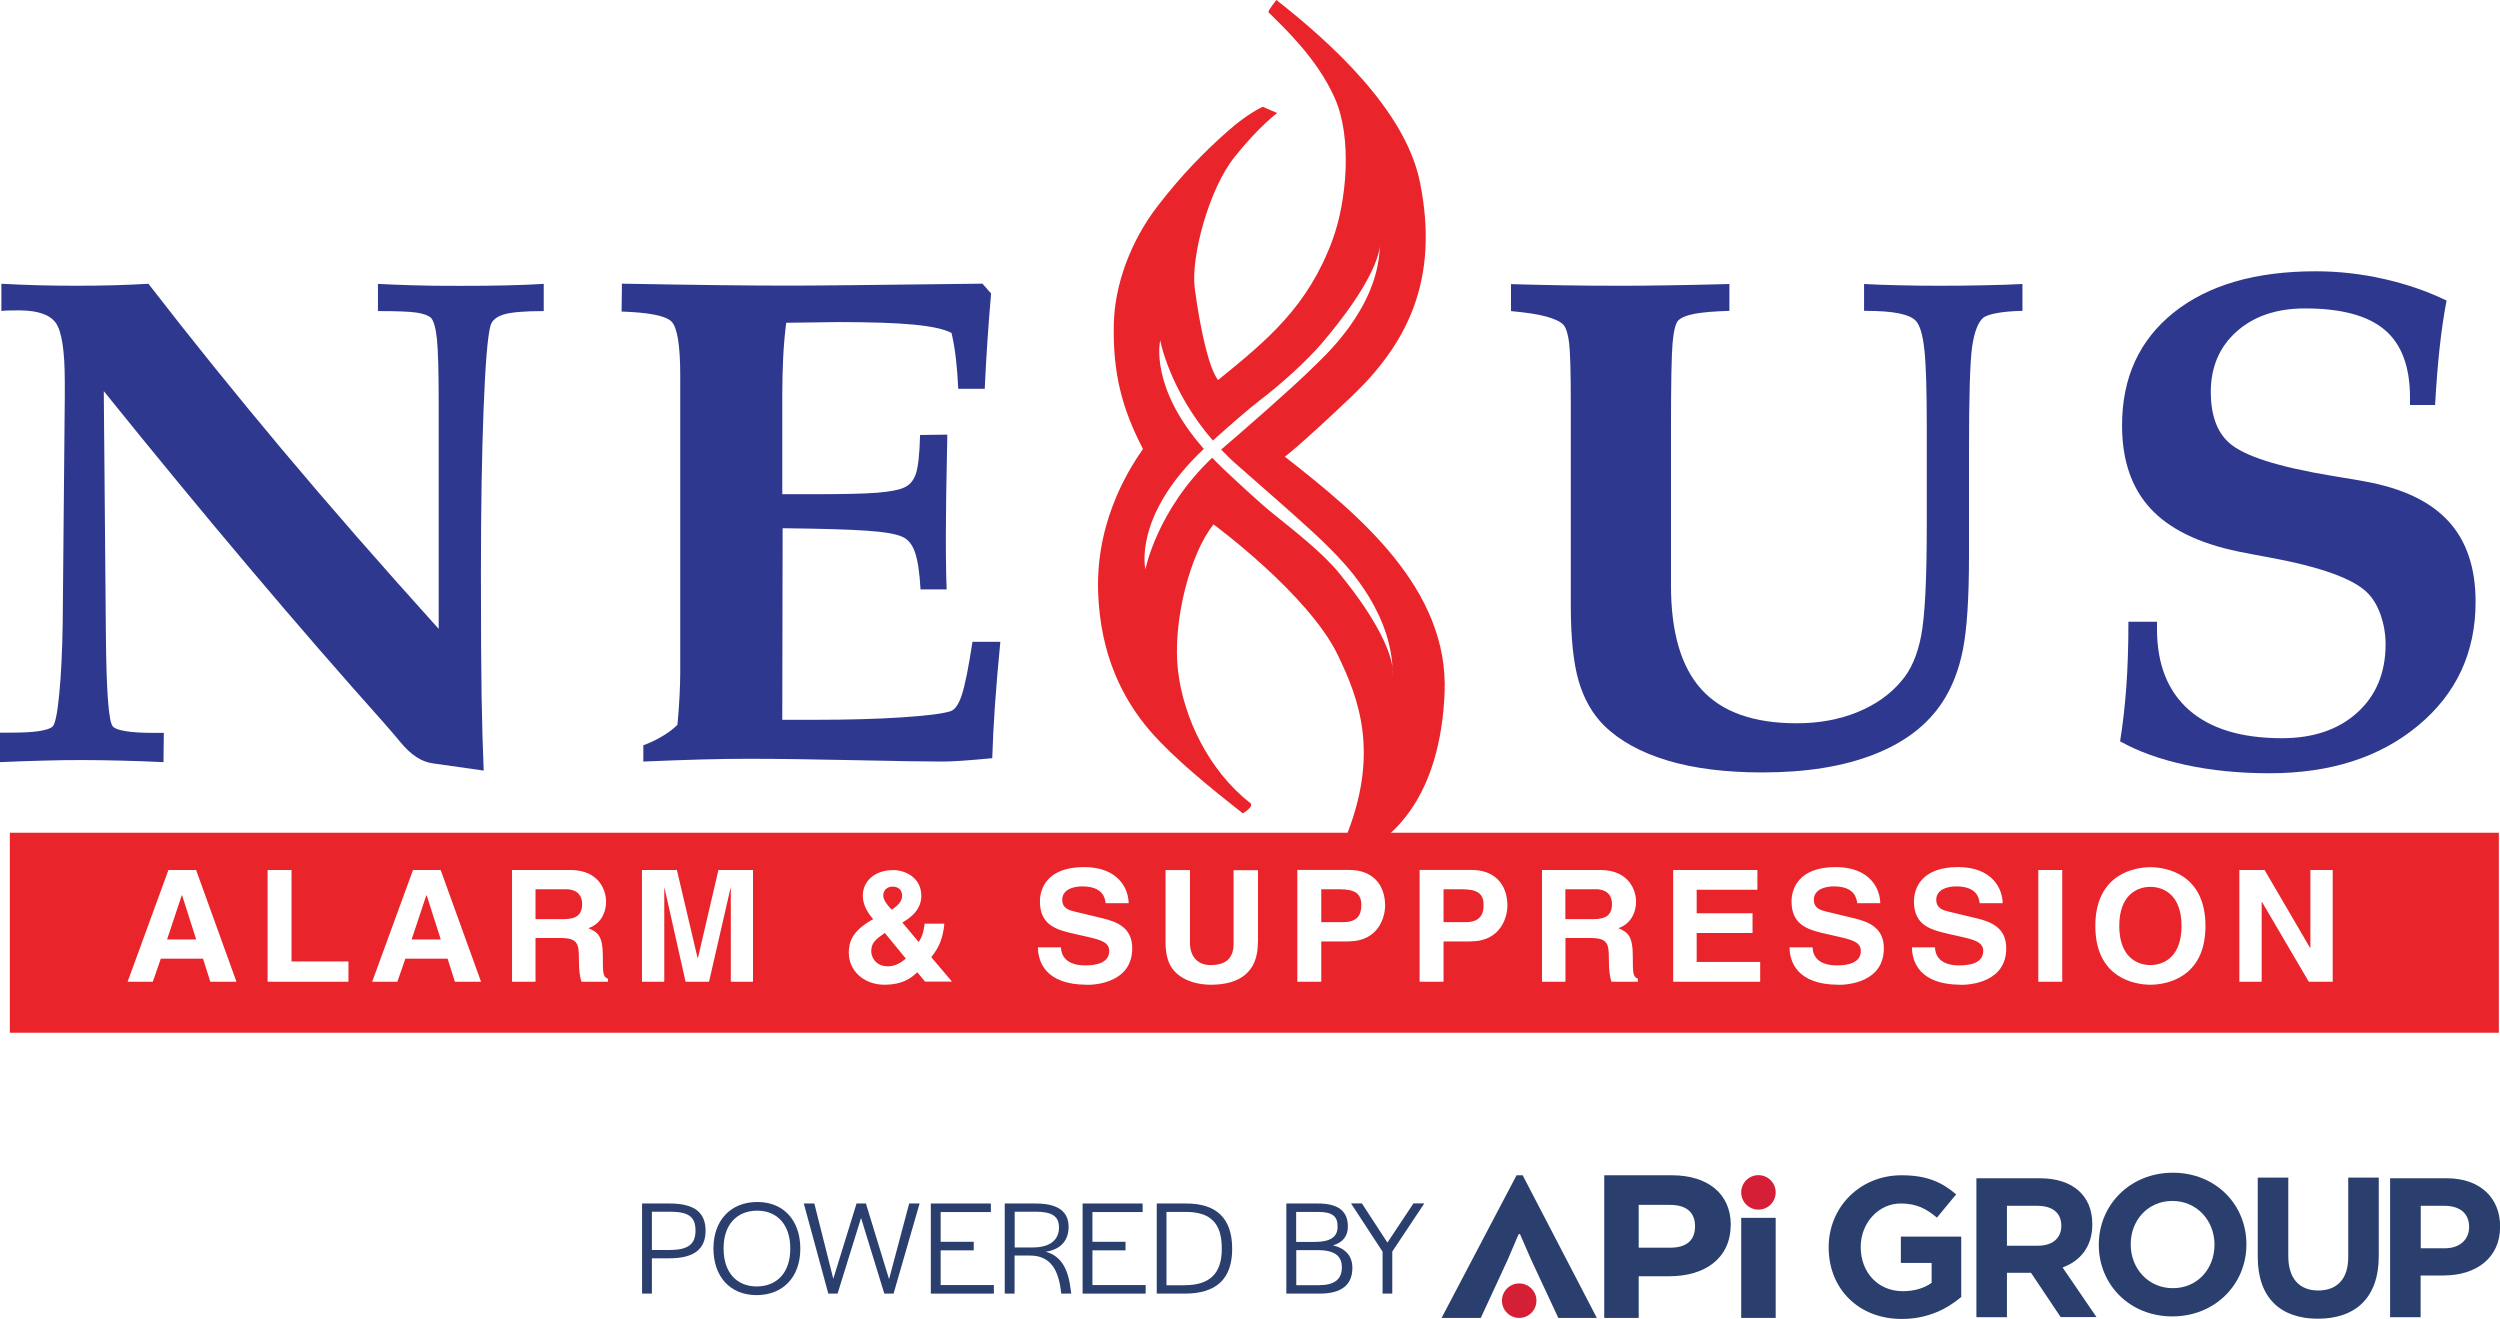 <svg data-name="Layer 1" xmlns="http://www.w3.org/2000/svg" version="1.1" viewBox="0 0 216.1 114.01" preserveAspectRatio="xMinYMin">
  <defs>
    <style>
      .cls-1 {
        fill: #2b3f6e;
      }

      .cls-1, .cls-2, .cls-3, .cls-4 {
        stroke-width: 0px;
      }

      .cls-2 {
        fill: #e9242a;
        fill-rule: evenodd;
      }

      .cls-3 {
        fill: #2e388f;
      }

      .cls-4 {
        fill: #d51f36;
      }
    </style>
  </defs>
  <g>
    <path class="cls-2" d="M111.05,39.48s1.11-.77,5.76-5.19c4.65-4.42,7.68-9.89,5.93-18.54C121.49,9.52,114.99,3.65,110.33,0c0,0-.77.96-.68,1.06,1.35,1.35,4.17,3.94,5.72,7.4,1.55,3.46,1.03,8.98-.19,12.29-2.13,5.76-5.62,8.64-9.89,12.1-.77-.96-1.54-4.32-2.02-7.97-.34-2.6,1.19-8.5,3.46-11.33,2.08-2.61,3.67-3.78,3.67-3.78-.34-.16-.85-.35-1.23-.54,0,0-1.22.48-3.16,2.21-1.94,1.73-3.84,3.65-5.92,6.34-2.36,3.05-3.73,6.82-3.81,10.18-.1,4.24.68,7.3,2.52,10.85-.78,1.15-4.07,5.76-3.88,12.29.17,5.57,2.19,9.41,4.51,12.1,2.04,2.35,5.19,4.9,8,7.11,0,0,1.02-.6.64-.9-3.58-2.79-5.76-7.36-6.24-11.4-.51-4.22,1.04-10.18,3.07-12.68,0,0,8.24,6.06,10.76,11.33,1.75,3.65,3.69,8.45.58,15.94l-.49.77c.19.86.9.96,2.59,0,2.02-1.15,6.14-4.42,6.53-13.45.39-9.03-7.43-15.46-13.83-20.46ZM120.41,58.46c0-.27-.01-.52-.03-.78-.19-1.18-1.04-3.76-4.65-8.17-1.41-1.73-3.91-3.68-5.59-5.03-1.12-.89-3.06-2.69-4.46-4.01-.32-.31-.61-.6-.9-.9-4.76,4.51-5.76,9.59-5.77,9.65,0,0-1.13-4.6,5.05-10.42-4.76-5.39-3.77-9.38-3.77-9.38,0,.05.82,4.35,4.55,8.66,1.36-1.22,3.08-2.73,4.1-3.51,1.69-1.29,3.95-3.29,5.38-4.97,4.16-4.91,4.85-7.43,4.95-8.28,0-.11.02-.23.02-.34,0,0,.01.11-.02.34-.17,5.46-4.99,9.65-5.82,10.48-1.58,1.59-6.35,5.75-7.78,6.96-.04.03-.07.07-.11.1.42.44.85.87,1.33,1.29,1.42,1.26,6.67,5.78,8.24,7.43.8.84,4.92,4.79,5.24,10.1.08.54.03.78.03.78Z"/>
    <g>
      <path class="cls-3" d="M0,65.86v-2.53h.9c1.05,0,1.87-.04,2.46-.13.59-.09.99-.22,1.19-.4.22-.21.41-1.14.57-2.78.16-1.64.26-3.67.3-6.1l.18-19.56v-1.38c0-2.65-.26-4.33-.77-5.06-.51-.72-1.57-1.09-3.18-1.09-.4,0-.71,0-.93.01-.22,0-.42.02-.6.04v-2.35c1.11.06,2.19.1,3.26.13,1.07.03,2.14.04,3.23.04s2.12-.01,3.17-.04c1.05-.03,2.06-.07,3.05-.13,3.64,4.71,7.5,9.49,11.58,14.36,4.08,4.86,8.59,10.02,13.51,15.47v-19.53c0-2.71-.05-4.54-.15-5.5-.1-.96-.27-1.58-.51-1.85-.24-.22-.66-.37-1.27-.46-.6-.09-1.71-.13-3.32-.13v-2.35c.95.05,1.94.09,2.97.12,1.04.04,2.44.05,4.21.05,1.39,0,2.68-.01,3.89-.04,1.21-.03,2.29-.07,3.26-.13v2.35c-1.65,0-2.8.1-3.45.29-.65.2-1.04.53-1.16,1-.24.88-.44,3.28-.59,7.18-.15,3.9-.23,8.61-.23,14.12,0,4.88.02,8.48.06,10.8.04,2.32.1,4.42.18,6.33l-4.37-.62c-.99-.12-1.93-.74-2.84-1.85-.24-.29-.43-.52-.57-.68-.12-.14-.4-.46-.84-.97-7.42-8.3-15.5-17.86-24.22-28.68l.18,20.83c.02,2.59.08,4.54.18,5.87.1,1.32.24,2.08.42,2.28.14.18.51.31,1.1.41.59.1,1.38.15,2.37.15h.94l-.03,2.53c-1.23-.06-2.43-.1-3.6-.13-1.18-.03-2.34-.05-3.48-.05-1.07,0-2.18.01-3.35.05-1.17.03-2.39.07-3.68.13Z"/>
      <path class="cls-3" d="M55.61,65.86v-1.44c.58-.21,1.13-.47,1.64-.78.51-.3.95-.63,1.31-.99.08-.88.14-1.71.18-2.49.04-.77.06-1.45.06-2.02v-25.68c0-2.63-.26-4.19-.77-4.68-.51-.49-1.95-.77-4.3-.85l.03-2.41c3.24.06,6.08.1,8.52.13,2.44.03,4.46.04,6.05.04.74,0,2.51-.01,5.31-.04,2.79-.03,6.56-.07,11.28-.13l.75.85c-.12,1.39-.23,2.78-.32,4.15-.09,1.37-.17,2.74-.23,4.09h-2.29c-.04-.92-.11-1.78-.2-2.59-.09-.8-.22-1.55-.38-2.24-.62-.33-1.71-.57-3.27-.72-1.56-.15-3.76-.22-6.59-.22-.44,0-1.16.01-2.14.03-.99.02-1.75.03-2.29.03-.12.94-.21,1.92-.26,2.94-.05,1.02-.08,2.13-.08,3.32v8.56h2.65c2.61,0,4.46-.04,5.55-.13,1.09-.09,1.85-.23,2.29-.43.5-.2.85-.6,1.06-1.21.2-.61.32-1.73.36-3.35l2.35-.03v.38c-.08,3.69-.12,6.39-.12,8.12,0,1.37,0,2.39.02,3.04,0,.66.03,1.27.05,1.84h-2.26c-.08-1.45-.24-2.52-.48-3.21-.24-.69-.61-1.14-1.12-1.35-.54-.24-1.53-.41-2.97-.51-1.44-.11-3.89-.18-7.35-.22l-.03,16.56h2.78c2.92,0,5.43-.07,7.54-.21,2.11-.14,3.52-.31,4.22-.53.38-.12.71-.59.98-1.41.27-.82.58-2.35.92-4.59h2.41c-.2,2.06-.36,3.9-.47,5.53-.11,1.63-.19,3.14-.23,4.53-1.05.1-1.92.17-2.62.22-.7.05-1.29.07-1.75.07-1.33,0-3.85-.04-7.56-.12-3.71-.08-6.75-.12-9.13-.12-1.33,0-2.7.02-4.13.06s-3.1.1-5.01.18Z"/>
      <path class="cls-3" d="M130.61,26.88v-2.32c1.29.04,2.73.07,4.34.1,1.61.03,3.38.04,5.31.04,1.21,0,2.58-.01,4.13-.04,1.55-.02,3.25-.06,5.1-.11v2.32c-1.29.04-2.28.12-2.99.25-.7.13-1.19.33-1.45.6-.22.26-.38.89-.47,1.91-.09,1.02-.14,3.41-.14,7.18v13.8c0,4.06.88,7.06,2.65,9,1.77,1.94,4.5,2.91,8.21,2.91,1.93,0,3.68-.32,5.25-.96,1.57-.64,2.85-1.54,3.83-2.72.8-.92,1.37-2.23,1.69-3.91.32-1.69.48-4.83.48-9.44v-8.68c0-3.16-.07-5.36-.21-6.62-.14-1.25-.38-2.07-.72-2.44-.26-.29-.75-.51-1.46-.66-.71-.15-1.72-.22-3.03-.22v-2.32c.94.05,1.96.09,3.03.11,1.08.03,2.23.04,3.45.04,1.41,0,2.71-.01,3.91-.04,1.2-.02,2.3-.06,3.3-.11v2.32c-.87.02-1.59.08-2.19.19-.59.11-.99.24-1.19.4-.46.39-.78,1.23-.97,2.52-.18,1.28-.27,4.29-.27,9.02v9.09c0,3.65-.18,6.34-.53,8.09-.35,1.75-.94,3.25-1.76,4.5-1.29,1.98-3.26,3.49-5.91,4.53-2.65,1.04-5.87,1.56-9.65,1.56-3.18,0-5.91-.34-8.21-1.03-2.29-.69-4.11-1.69-5.46-3-1.03-1.02-1.76-2.31-2.22-3.87-.45-1.56-.68-3.73-.68-6.51v-17.47c0-2.71-.05-4.45-.14-5.22-.09-.77-.26-1.31-.5-1.6-.26-.27-.76-.51-1.49-.71-.73-.2-1.75-.35-3.06-.47Z"/>
      <path class="cls-3" d="M183.98,53.74h2.47v.62c0,3.06.93,5.4,2.78,7.02,1.85,1.62,4.52,2.43,8.02,2.43,2.71,0,4.89-.74,6.52-2.22,1.63-1.48,2.44-3.45,2.44-5.9,0-.86-.14-1.69-.41-2.49-.27-.79-.65-1.44-1.13-1.93-1.21-1.24-4.05-2.26-8.54-3.09-1.15-.21-2.02-.38-2.62-.5-3.44-.71-5.98-1.95-7.62-3.72-1.64-1.78-2.46-4.17-2.46-7.19,0-4.12,1.49-7.37,4.46-9.75,2.98-2.38,7.07-3.57,12.28-3.57,1.97,0,3.93.22,5.88.66,1.95.44,3.76,1.06,5.43,1.87-.24,1.26-.44,2.62-.6,4.1-.16,1.48-.29,3.12-.39,4.93h-2.17v-.65c0-2.67-.73-4.62-2.19-5.85-1.46-1.24-3.76-1.85-6.89-1.85-2.45,0-4.42.67-5.91,2-1.49,1.33-2.23,3.08-2.23,5.24,0,.96.13,1.81.39,2.55.26.74.66,1.35,1.21,1.84,1.25,1.12,4.22,2.07,8.93,2.85,1.21.2,2.13.35,2.77.47,3.26.59,5.67,1.73,7.24,3.44s2.35,4.03,2.35,6.97c0,4.37-1.65,7.94-4.96,10.69-3.31,2.76-7.6,4.13-12.86,4.13-2.61,0-5.03-.24-7.24-.72-2.21-.48-4.1-1.16-5.67-2.04.24-1.49.42-3.07.54-4.74.12-1.67.18-3.53.18-5.59Z"/>
    </g>
  </g>
  <g>
    <path class="cls-2" d="M126.42,76.87h-1.64v2.84h1.92c1.54,0,1.54-1.08,1.54-1.51,0-.94-.54-1.33-1.82-1.33Z"/>
    <path class="cls-2" d="M48.87,76.87h-2.58v2.58h2.43c1.08,0,1.6-.36,1.6-1.32,0-.51-.23-1.27-1.45-1.27Z"/>
    <path class="cls-2" d="M137.89,76.87h-2.58v2.58h2.43c1.08,0,1.6-.36,1.6-1.32,0-.51-.23-1.27-1.45-1.27Z"/>
    <path class="cls-2" d="M115.85,76.87h-1.64v2.84h1.92c1.54,0,1.54-1.08,1.54-1.51,0-.94-.54-1.33-1.82-1.33Z"/>
    <path class="cls-2" d="M77.98,77.43c0-.54-.36-.79-.83-.79-.43,0-.8.27-.8.78,0,.32.25.71.72,1.21.52-.32.91-.7.91-1.2Z"/>
    <path class="cls-2" d="M.85,71.98v17.29h215.15v-17.29H.85ZM18.18,84.86l-.63-1.99h-3.65l-.69,1.99h-2.18l3.53-9.66h2.39l3.49,9.66h-2.25ZM30.12,84.86h-6.99v-9.66h2.07v7.91h4.92v1.75ZM39.32,84.86l-.63-1.99h-3.65l-.69,1.99h-2.18l3.53-9.66h2.39l3.49,9.66h-2.25ZM52.55,84.86h-2.29c-.14-.46-.22-.95-.22-1.95,0-1.32-.08-1.83-1.61-1.83h-2.14v3.78h-2.03v-9.66h5.01c2.63,0,3.12,1.9,3.12,2.73,0,1.06-.55,1.98-1.53,2.3.81.35,1.25.65,1.25,2.45,0,1.41,0,1.76.44,1.92v.26ZM65.1,84.86h-1.93v-8.07h-.03l-1.85,8.07h-2.03l-1.81-8.07h-.03v8.07h-1.93v-9.66h3.02l1.79,7.61h.03l1.77-7.61h2.99v9.66ZM79.97,84.86l-.68-.82c-.58.56-1.34,1.08-2.83,1.08-1.89,0-3.09-1.31-3.09-2.74,0-.93.26-1.84,1.9-2.81l.21-.12c-.41-.46-.9-1.18-.9-2.02,0-1.32,1.09-2.22,2.63-2.22,1.09,0,2.43.69,2.43,2.23,0,1.36-1.24,2.07-1.64,2.3l1.41,1.69c.25-.38.44-.85.51-1.59h1.71c-.12,1.3-.47,2.06-1.13,2.9l1.79,2.11h-2.33ZM93.95,85.12c-3.61,0-4.23-2.03-4.23-3.23h1.99c.01.54.29,1.56,2.1,1.56.98,0,2.07-.23,2.07-1.25,0-.75-.74-.95-1.79-1.2l-1.06-.24c-1.6-.36-3.14-.71-3.14-2.84,0-1.07.59-2.97,3.81-2.97,3.03,0,3.85,1.94,3.86,3.12h-1.99c-.05-.43-.22-1.45-2.03-1.45-.79,0-1.72.28-1.72,1.16,0,.75.63.91,1.05,1.01l2.41.58c1.35.32,2.59.86,2.59,2.6,0,2.9-3.03,3.16-3.9,3.16ZM108.73,81.49c0,2.54-1.57,3.63-4.07,3.63-.91,0-2.26-.22-3.14-1.17-.54-.59-.74-1.37-.77-2.34v-6.4h2.11v6.27c0,1.34.8,1.94,1.77,1.94,1.42,0,2-.67,2-1.84v-6.36h2.11v6.28ZM116.58,81.38h-2.37v3.48h-2.07v-9.66h4.52c1.92,0,3.07,1.2,3.07,3.09,0,.88-.5,3.08-3.16,3.08ZM127.15,81.38h-2.37v3.48h-2.07v-9.66h4.52c1.92,0,3.07,1.2,3.07,3.09,0,.88-.5,3.08-3.16,3.08ZM141.58,84.86h-2.29c-.14-.46-.22-.95-.22-1.95,0-1.32-.08-1.83-1.61-1.83h-2.14v3.78h-2.03v-9.66h5.01c2.63,0,3.12,1.9,3.12,2.73,0,1.06-.55,1.98-1.53,2.3.81.35,1.25.65,1.25,2.45,0,1.41,0,1.76.44,1.92v.26ZM152.14,84.86h-7.51v-9.66h7.28v1.71h-5.25v2.03h4.83v1.71h-4.83v2.5h5.49v1.71ZM158.92,85.12c-3.61,0-4.23-2.03-4.23-3.23h1.99c.01.54.29,1.56,2.1,1.56.98,0,2.07-.23,2.07-1.25,0-.75-.74-.95-1.79-1.2l-1.06-.24c-1.6-.36-3.14-.71-3.14-2.84,0-1.07.59-2.97,3.81-2.97,3.03,0,3.85,1.94,3.86,3.12h-1.99c-.06-.43-.22-1.45-2.03-1.45-.79,0-1.72.28-1.72,1.16,0,.75.63.91,1.05,1.01l2.41.58c1.35.32,2.59.86,2.59,2.6,0,2.9-3.03,3.16-3.9,3.16ZM169.5,85.12c-3.61,0-4.23-2.03-4.23-3.23h1.99c.01.54.29,1.56,2.1,1.56.98,0,2.07-.23,2.07-1.25,0-.75-.74-.95-1.79-1.2l-1.06-.24c-1.6-.36-3.14-.71-3.14-2.84,0-1.07.59-2.97,3.81-2.97,3.03,0,3.85,1.94,3.86,3.12h-1.99c-.05-.43-.22-1.45-2.03-1.45-.79,0-1.72.28-1.72,1.16,0,.75.63.91,1.05,1.01l2.41.58c1.35.32,2.59.86,2.59,2.6,0,2.9-3.03,3.16-3.9,3.16ZM178.26,84.86h-2.07v-9.66h2.07v9.66ZM185.88,85.12c-1.31,0-4.76-.55-4.76-5.08s3.45-5.08,4.76-5.08,4.76.55,4.76,5.08-3.45,5.08-4.76,5.08ZM201.64,84.86h-2.07l-4.04-6.89h-.03v6.89h-1.93v-9.66h2.18l3.93,6.73h.03v-6.73h1.93v9.66Z"/>
    <polygon class="cls-2" points="15.71 77.39 14.44 81.21 16.96 81.21 15.74 77.39 15.71 77.39"/>
    <path class="cls-2" d="M185.88,76.66c-1.12,0-2.69.67-2.69,3.38s1.57,3.38,2.69,3.38,2.69-.67,2.69-3.38-1.57-3.38-2.69-3.38Z"/>
    <path class="cls-2" d="M75.31,82.25c0,.38.3,1.28,1.46,1.28.63,0,1.2-.38,1.53-.67l-1.82-2.22c-.81.58-1.17.85-1.17,1.61Z"/>
    <polygon class="cls-2" points="36.85 77.39 35.58 81.21 38.1 81.21 36.88 77.39 36.85 77.39"/>
  </g>
  <g>
    <path class="cls-1" d="M149.6,105.88c0,2.9-2.24,4.44-5.3,4.44h-2.65v3.6h-2.98v-12.33h5.84c3.12,0,5.1,1.6,5.1,4.3ZM144.36,104.15h-2.71v3.7h2.73c1.38,0,2.14-.62,2.14-1.85s-.78-1.85-2.16-1.85Z"/>
    <path class="cls-1" d="M131.27,106.68l-.93,2.18-2.34,5.06h-3.39l6.48-12.33h.53l6.41,12.33h-3.33l-2.36-5.06-.95-2.18h-.12Z"/>
    <path class="cls-1" d="M150.51,113.92v-8.65h2.98v8.65h-2.98Z"/>
    <circle class="cls-4" cx="152" cy="103.07" r="1.49"/>
    <circle class="cls-4" cx="131.32" cy="112.43" r="1.49"/>
    <path class="cls-1" d="M164.38,114.01c-3.74,0-6.31-2.62-6.31-6.18v-.03c0-3.41,2.66-6.21,6.3-6.21,2.16,0,3.47.58,4.72,1.65l-1.66,2.01c-.93-.77-1.75-1.22-3.14-1.22-1.92,0-3.45,1.7-3.45,3.74v.03c0,2.2,1.51,3.81,3.64,3.81.96,0,1.82-.24,2.49-.72v-1.72h-2.66v-2.28h5.22v5.22c-1.24,1.05-2.93,1.9-5.13,1.9Z"/>
    <path class="cls-1" d="M178.13,113.86l-2.57-3.84h-2.08v3.84h-2.64v-12.01h5.49c2.83,0,4.53,1.49,4.53,3.96v.03c0,1.94-1.05,3.16-2.57,3.72l2.93,4.29h-3.09ZM178.18,105.95c0-1.13-.79-1.72-2.08-1.72h-2.62v3.45h2.68c1.29,0,2.02-.69,2.02-1.7v-.03Z"/>
    <path class="cls-1" d="M187.78,113.79c-3.71,0-6.36-2.76-6.36-6.18v-.03c0-3.41,2.69-6.21,6.4-6.21s6.36,2.76,6.36,6.18v.03c0,3.41-2.69,6.21-6.4,6.21ZM191.42,107.58c0-2.06-1.51-3.77-3.64-3.77s-3.6,1.68-3.6,3.74v.03c0,2.06,1.51,3.77,3.64,3.77s3.6-1.68,3.6-3.74v-.03Z"/>
    <path class="cls-1" d="M200.36,113.99c-3.23,0-5.2-1.8-5.2-5.34v-6.86h2.64v6.79c0,1.96.98,2.97,2.59,2.97s2.59-.98,2.59-2.88v-6.88h2.64v6.78c0,3.64-2.04,5.42-5.27,5.42Z"/>
    <path class="cls-1" d="M211.25,110.26h-2.01v3.6h-2.64v-12.01h4.91c2.87,0,4.6,1.7,4.6,4.15v.03c0,2.78-2.16,4.22-4.86,4.22ZM213.43,106.05c0-1.18-.82-1.82-2.14-1.82h-2.04v3.67h2.09c1.32,0,2.09-.79,2.09-1.82v-.03Z"/>
    <g>
      <path class="cls-1" d="M55.51,104.03h2.37c2.1,0,3.11.74,3.11,2.35s-1.01,2.39-3.16,2.39h-1.48v3.05h-.85v-7.79ZM57.84,108.05c1.6,0,2.28-.46,2.28-1.68s-.63-1.63-2.24-1.63h-1.53v3.31h1.49Z"/>
      <path class="cls-1" d="M61.67,107.91c0-2.42,1.49-4.01,3.79-4.01s3.72,1.61,3.72,4.04-1.48,4.01-3.78,4.01-3.73-1.61-3.73-4.04ZM68.31,107.97v-.09c0-1.98-1.1-3.23-2.86-3.23s-2.9,1.22-2.9,3.22v.09c0,1.98,1.09,3.24,2.86,3.24s2.9-1.23,2.9-3.23Z"/>
      <path class="cls-1" d="M69.47,104.03h.92l1.64,6.51,2.01-6.51h.81l2,6.54,1.74-6.54h.9l-2.25,7.79h-.8l-2.01-6.54-2.03,6.54h-.8l-2.12-7.79Z"/>
      <path class="cls-1" d="M80.46,104.03h5.19v.74h-4.34v2.57h2.86v.74h-2.86v3h4.6v.74h-5.45v-7.79Z"/>
      <path class="cls-1" d="M86.86,104.03h2.65c1.95,0,2.86.7,2.86,2.02,0,1.08-.59,1.95-1.98,2.15,1.39.38,1.96,1.55,2.17,3.33l.04.29h-.87l-.02-.21c-.22-1.78-.86-3.08-2.68-3.08h-1.33v3.29h-.85v-7.79ZM89.27,107.83c1.63,0,2.27-.76,2.27-1.73s-.62-1.36-2-1.36h-1.83v3.09h1.56Z"/>
      <path class="cls-1" d="M93.58,104.03h5.19v.74h-4.34v2.57h2.86v.74h-2.86v3h4.6v.74h-5.45v-7.79Z"/>
      <path class="cls-1" d="M99.99,104.03h2.54c2.63,0,3.98,1.28,3.98,3.92s-1.41,3.87-4.1,3.87h-2.42v-7.79ZM102.43,111.09c2.12,0,3.18-1,3.18-3.11v-.09c0-2.17-.99-3.13-3.09-3.13h-1.69v6.34h1.6Z"/>
      <path class="cls-1" d="M111.2,104.03h2.73c1.73,0,2.58.65,2.58,1.98,0,.85-.43,1.38-1.28,1.64,1.09.27,1.67.92,1.67,1.95,0,1.48-.96,2.22-2.83,2.22h-2.88v-7.79ZM113.66,107.35c1.33,0,1.96-.43,1.96-1.29.02-.93-.45-1.3-1.67-1.3h-1.91v2.59h1.62ZM114.02,111.09c1.31,0,1.97-.49,1.97-1.53.01-1.02-.66-1.5-2.09-1.5h-1.85v3.03h1.97Z"/>
      <path class="cls-1" d="M119.5,108.18l-2.72-4.16h.94l2.21,3.39,2.25-3.39h.94l-2.77,4.16v3.64h-.84v-3.64Z"/>
    </g>
  </g>
</svg>